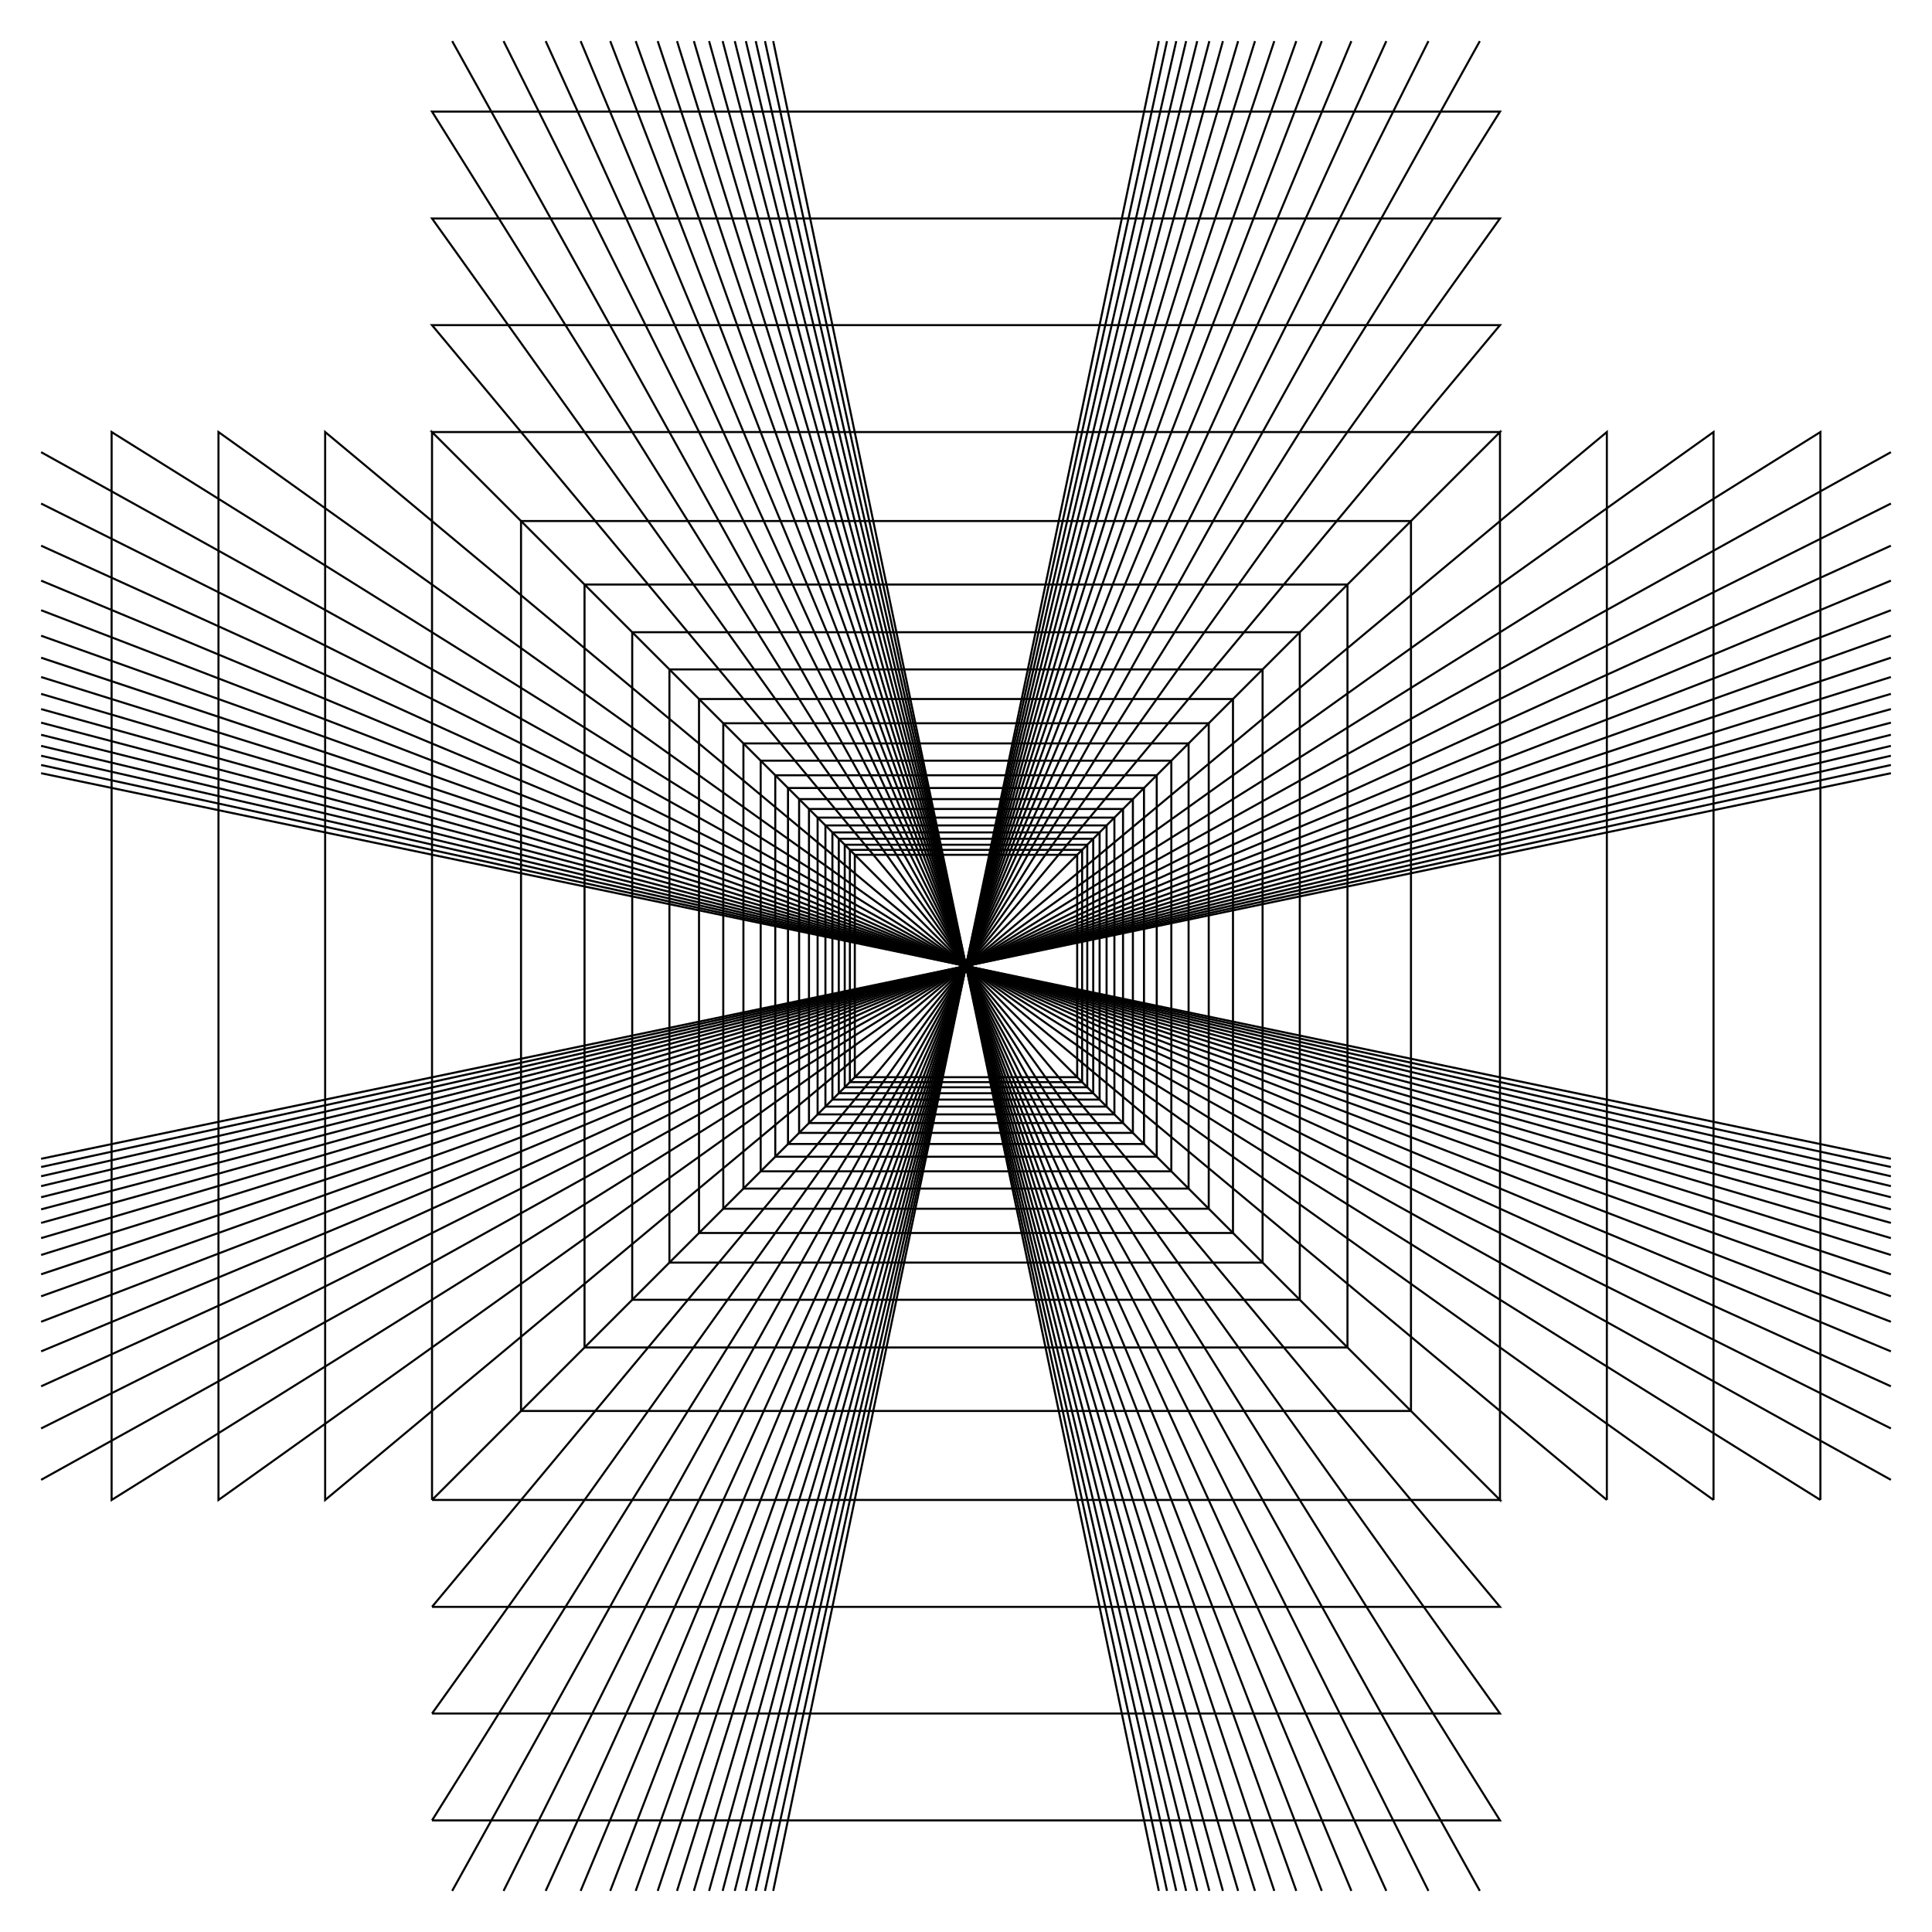 <svg version="1.0" xmlns="http://www.w3.org/2000/svg" viewBox="-20 -20 940 940">
<path d="M190.2 709.8L190.2 190.2L709.8 190.2L709.8 709.8L190.2 709.8L709.8 709.8L190.2 190.2L709.8 190.2L190.2 709.8L709.8 190.2L709.8 709.8L190.2 190.2L190.2 709.8" stroke-width="1.0" stroke="#000000" fill="none"/>
<path d="M190.2 761.8L709.8 761.8L190.2 138.2L709.8 138.2L190.2 761.8" stroke-width="1.0" stroke="#000000" fill="none"/>
<path d="M190.2 813.7L709.8 813.7L190.2 86.3L709.8 86.3L190.2 813.7" stroke-width="1.0" stroke="#000000" fill="none"/>
<path d="M190.2 865.7L709.8 865.7L190.2 34.3L709.8 34.3L190.2 865.7" stroke-width="1.0" stroke="#000000" fill="none"/>
<path d="M200.0 900.0L700.0 0.0" stroke-width="1.0" stroke="#000000" fill="none"/>
<path d="M675.0 0.0L225.0 900.0" stroke-width="1.0" stroke="#000000" fill="none"/>
<path d="M245.5 900.0L654.5 0.0" stroke-width="1.0" stroke="#000000" fill="none"/>
<path d="M637.5 0.0L262.5 900.0" stroke-width="1.0" stroke="#000000" fill="none"/>
<path d="M276.9 900.0L623.1 0.0" stroke-width="1.0" stroke="#000000" fill="none"/>
<path d="M610.7 0.0L289.3 900.0" stroke-width="1.0" stroke="#000000" fill="none"/>
<path d="M300.0 900.0L600.0 0.0" stroke-width="1.0" stroke="#000000" fill="none"/>
<path d="M590.6 0.0L309.4 900.0" stroke-width="1.0" stroke="#000000" fill="none"/>
<path d="M317.6 900.0L582.4 0.0" stroke-width="1.0" stroke="#000000" fill="none"/>
<path d="M575.0 0.0L325.0 900.0" stroke-width="1.0" stroke="#000000" fill="none"/>
<path d="M331.6 900.0L568.4 0.0" stroke-width="1.0" stroke="#000000" fill="none"/>
<path d="M562.5 0.0L337.5 900.0" stroke-width="1.0" stroke="#000000" fill="none"/>
<path d="M342.9 900.0L557.1 0.0" stroke-width="1.0" stroke="#000000" fill="none"/>
<path d="M552.3 0.0L347.7 900.0" stroke-width="1.0" stroke="#000000" fill="none"/>
<path d="M352.2 900.0L547.8 0.0" stroke-width="1.0" stroke="#000000" fill="none"/>
<path d="M543.8 0.0L356.2 900.0" stroke-width="1.0" stroke="#000000" fill="none"/>
<path d="M543.8 900.0L356.2 0.0" stroke-width="1.0" stroke="#000000" fill="none"/>
<path d="M352.2 0.0L547.8 900.0" stroke-width="1.0" stroke="#000000" fill="none"/>
<path d="M552.3 900.0L347.7 0.0" stroke-width="1.0" stroke="#000000" fill="none"/>
<path d="M342.9 0.0L557.1 900.0" stroke-width="1.0" stroke="#000000" fill="none"/>
<path d="M562.5 900.0L337.5 0.0" stroke-width="1.0" stroke="#000000" fill="none"/>
<path d="M331.6 0.0L568.4 900.0" stroke-width="1.0" stroke="#000000" fill="none"/>
<path d="M575.0 900.0L325.0 0.0" stroke-width="1.0" stroke="#000000" fill="none"/>
<path d="M317.6 0.0L582.4 900.0" stroke-width="1.0" stroke="#000000" fill="none"/>
<path d="M590.6 900.0L309.4 0.0" stroke-width="1.0" stroke="#000000" fill="none"/>
<path d="M300.0 0.0L600.0 900.0" stroke-width="1.0" stroke="#000000" fill="none"/>
<path d="M610.7 900.0L289.3 0.0" stroke-width="1.0" stroke="#000000" fill="none"/>
<path d="M276.9 0.0L623.1 900.0" stroke-width="1.0" stroke="#000000" fill="none"/>
<path d="M637.5 900.0L262.5 0.0" stroke-width="1.0" stroke="#000000" fill="none"/>
<path d="M245.5 0.0L654.5 900.0" stroke-width="1.0" stroke="#000000" fill="none"/>
<path d="M675.0 900.0L225.0 0.0" stroke-width="1.0" stroke="#000000" fill="none"/>
<path d="M200.0 0.0L700.0 900.0" stroke-width="1.0" stroke="#000000" fill="none"/>
<path d="M761.8 709.8L138.2 190.2L138.2 709.8L761.8 190.2L761.8 709.8" stroke-width="1.0" stroke="#000000" fill="none"/>
<path d="M813.7 709.8L86.3 190.2L86.3 709.8L813.7 190.2L813.7 709.8" stroke-width="1.0" stroke="#000000" fill="none"/>
<path d="M865.7 709.8L34.3 190.2L34.3 709.8L865.7 190.2L865.7 709.8" stroke-width="1.0" stroke="#000000" fill="none"/>
<path d="M900.0 700.0L0.0 200.0" stroke-width="1.0" stroke="#000000" fill="none"/>
<path d="M0.0 225.0L900.0 675.0" stroke-width="1.0" stroke="#000000" fill="none"/>
<path d="M900.0 654.5L0.0 245.5" stroke-width="1.0" stroke="#000000" fill="none"/>
<path d="M0.0 262.5L900.0 637.5" stroke-width="1.0" stroke="#000000" fill="none"/>
<path d="M900.0 623.1L0.0 276.9" stroke-width="1.0" stroke="#000000" fill="none"/>
<path d="M0.0 289.3L900.0 610.7" stroke-width="1.0" stroke="#000000" fill="none"/>
<path d="M900.0 600.0L0.0 300.0" stroke-width="1.0" stroke="#000000" fill="none"/>
<path d="M0.0 309.4L900.0 590.6" stroke-width="1.0" stroke="#000000" fill="none"/>
<path d="M900.0 582.4L0.0 317.6" stroke-width="1.0" stroke="#000000" fill="none"/>
<path d="M0.0 325.0L900.0 575.0" stroke-width="1.0" stroke="#000000" fill="none"/>
<path d="M900.0 568.4L0.0 331.6" stroke-width="1.0" stroke="#000000" fill="none"/>
<path d="M0.0 337.5L900.0 562.5" stroke-width="1.0" stroke="#000000" fill="none"/>
<path d="M900.0 557.1L0.0 342.9" stroke-width="1.0" stroke="#000000" fill="none"/>
<path d="M0.0 347.7L900.0 552.3" stroke-width="1.0" stroke="#000000" fill="none"/>
<path d="M900.0 547.8L0.0 352.2" stroke-width="1.0" stroke="#000000" fill="none"/>
<path d="M0.0 356.2L900.0 543.8" stroke-width="1.0" stroke="#000000" fill="none"/>
<path d="M900.0 356.2L0.0 543.8" stroke-width="1.0" stroke="#000000" fill="none"/>
<path d="M0.0 547.8L900.0 352.2" stroke-width="1.0" stroke="#000000" fill="none"/>
<path d="M900.0 347.7L0.0 552.3" stroke-width="1.0" stroke="#000000" fill="none"/>
<path d="M0.0 557.1L900.0 342.9" stroke-width="1.0" stroke="#000000" fill="none"/>
<path d="M900.0 337.5L0.0 562.5" stroke-width="1.0" stroke="#000000" fill="none"/>
<path d="M0.0 568.4L900.0 331.6" stroke-width="1.0" stroke="#000000" fill="none"/>
<path d="M900.0 325.0L0.0 575.0" stroke-width="1.0" stroke="#000000" fill="none"/>
<path d="M0.0 582.4L900.0 317.6" stroke-width="1.0" stroke="#000000" fill="none"/>
<path d="M900.0 309.4L0.0 590.6" stroke-width="1.0" stroke="#000000" fill="none"/>
<path d="M0.0 600.0L900.0 300.0" stroke-width="1.0" stroke="#000000" fill="none"/>
<path d="M900.0 289.3L0.0 610.7" stroke-width="1.0" stroke="#000000" fill="none"/>
<path d="M0.0 623.1L900.0 276.9" stroke-width="1.0" stroke="#000000" fill="none"/>
<path d="M900.0 262.5L0.0 637.5" stroke-width="1.0" stroke="#000000" fill="none"/>
<path d="M0.0 654.5L900.0 245.5" stroke-width="1.0" stroke="#000000" fill="none"/>
<path d="M900.0 225.0L0.0 675.0" stroke-width="1.0" stroke="#000000" fill="none"/>
<path d="M0.0 700.0L900.0 200.0" stroke-width="1.0" stroke="#000000" fill="none"/>
<path d="M666.5 233.5L666.5 666.5L233.5 666.5L233.5 233.5L666.5 233.5" stroke-width="1.0" stroke="#000000" fill="none"/>
<path d="M635.6 264.4L635.6 635.6L264.4 635.6L264.4 264.4L635.6 264.4" stroke-width="1.0" stroke="#000000" fill="none"/>
<path d="M612.4 287.6L612.4 612.4L287.6 612.4L287.6 287.6L612.4 287.6" stroke-width="1.0" stroke="#000000" fill="none"/>
<path d="M594.3 305.7L594.3 594.3L305.7 594.3L305.7 305.7L594.3 305.7" stroke-width="1.0" stroke="#000000" fill="none"/>
<path d="M579.9 320.1L579.9 579.9L320.1 579.9L320.1 320.1L579.9 320.1" stroke-width="1.0" stroke="#000000" fill="none"/>
<path d="M568.1 331.9L568.1 568.1L331.9 568.1L331.9 331.9L568.1 331.9" stroke-width="1.0" stroke="#000000" fill="none"/>
<path d="M558.3 341.7L558.3 558.3L341.7 558.3L341.7 341.7L558.3 341.7" stroke-width="1.0" stroke="#000000" fill="none"/>
<path d="M549.9 350.1L549.9 549.9L350.1 549.9L350.1 350.1L549.9 350.1" stroke-width="1.0" stroke="#000000" fill="none"/>
<path d="M542.8 357.2L542.8 542.8L357.2 542.8L357.2 357.2L542.8 357.2" stroke-width="1.0" stroke="#000000" fill="none"/>
<path d="M536.6 363.4L536.6 536.6L363.4 536.6L363.4 363.4L536.6 363.4" stroke-width="1.0" stroke="#000000" fill="none"/>
<path d="M531.2 368.8L531.2 531.2L368.8 531.2L368.8 368.8L531.2 368.8" stroke-width="1.0" stroke="#000000" fill="none"/>
<path d="M526.4 373.6L526.4 526.4L373.6 526.4L373.6 373.6L526.4 373.6" stroke-width="1.0" stroke="#000000" fill="none"/>
<path d="M522.2 377.8L522.2 522.2L377.8 522.2L377.8 377.8L522.2 377.8" stroke-width="1.0" stroke="#000000" fill="none"/>
<path d="M518.4 381.6L518.4 518.4L381.6 518.4L381.6 381.6L518.4 381.6" stroke-width="1.0" stroke="#000000" fill="none"/>
<path d="M515.0 385.0L515.0 515.0L385.0 515.0L385.0 385.0L515.0 385.0" stroke-width="1.0" stroke="#000000" fill="none"/>
<path d="M511.9 388.1L511.9 511.9L388.1 511.9L388.1 388.1L511.9 388.1" stroke-width="1.0" stroke="#000000" fill="none"/>
<path d="M509.0 391.0L509.0 509.0L391.0 509.0L391.0 391.0L509.0 391.0" stroke-width="1.0" stroke="#000000" fill="none"/>
<path d="M506.5 393.5L506.5 506.5L393.5 506.5L393.5 393.5L506.5 393.5" stroke-width="1.0" stroke="#000000" fill="none"/>
<path d="M504.1 395.9L504.1 504.1L395.9 504.1L395.9 395.9L504.1 395.9" stroke-width="1.0" stroke="#000000" fill="none"/>
</svg>
